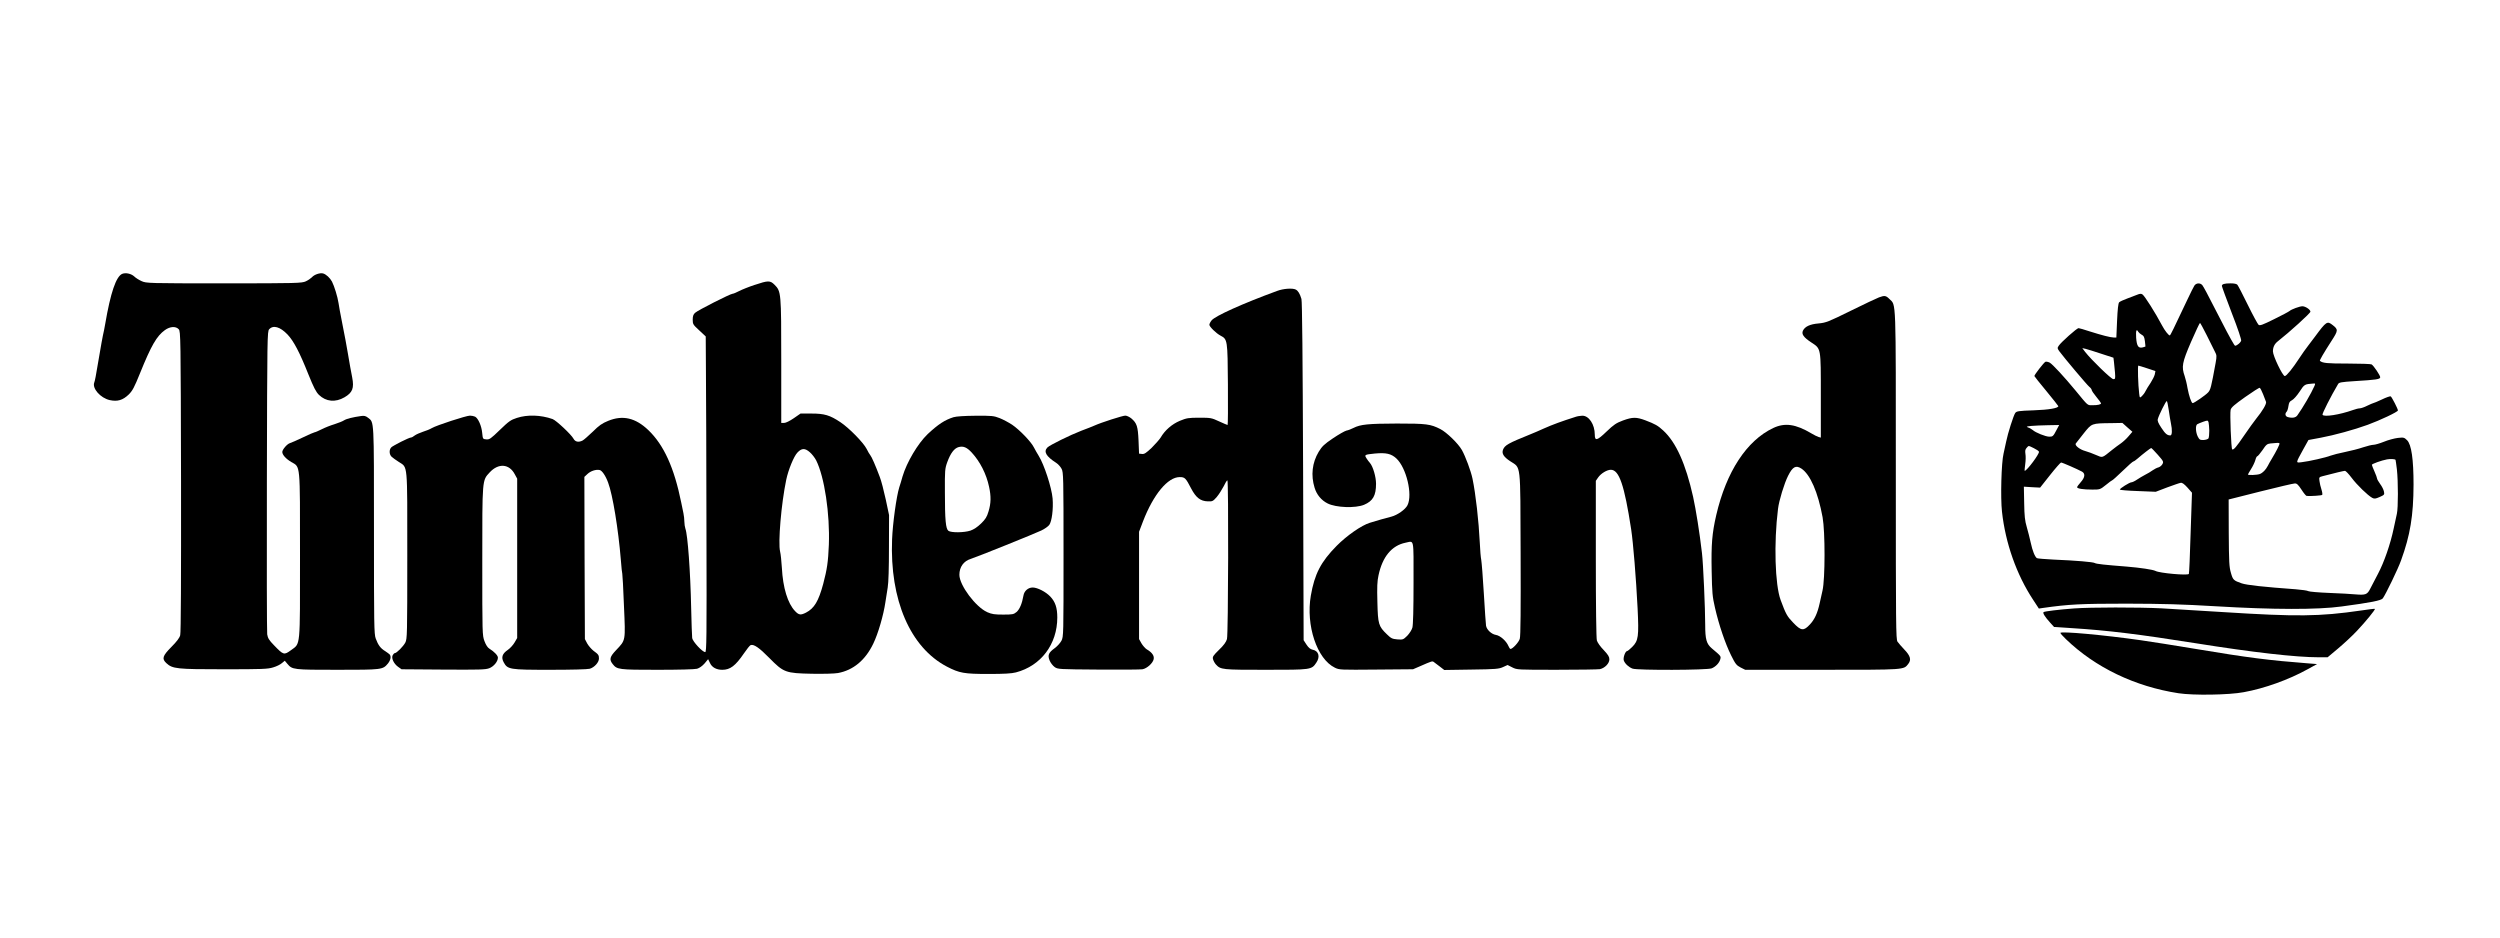 <?xml version="1.0" standalone="no"?>
<!DOCTYPE svg PUBLIC "-//W3C//DTD SVG 20010904//EN"
 "http://www.w3.org/TR/2001/REC-SVG-20010904/DTD/svg10.dtd">
<svg version="1.0" xmlns="http://www.w3.org/2000/svg"
 width="2400pt" height="900pt" viewBox="0 0 2400 900"
 preserveAspectRatio="xMidYMid meet">

<g transform="translate(0,900) scale(0.1,-0.1)"
fill="#000000" stroke="none">
<path d="M1173 6371 c-59 -26 -112 -182 -163 -481 -6 -36 -16 -85 -22 -110 -5
-25 -21 -110 -34 -190 -36 -215 -42 -243 -49 -262 -22 -56 59 -149 149 -169
74 -16 125 -1 182 54 36 36 53 67 109 206 107 264 159 355 238 412 50 36 105
39 133 8 18 -21 19 -61 22 -1461 1 -924 -1 -1453 -8 -1476 -6 -25 -34 -62 -85
-113 -85 -86 -93 -113 -48 -155 59 -55 100 -59 553 -59 369 0 421 2 472 18 32
9 70 28 84 41 l28 23 25 -30 c47 -56 55 -57 481 -57 428 0 434 1 483 59 26 32
34 66 19 87 -4 5 -24 20 -44 33 -44 26 -68 58 -91 121 -16 42 -17 134 -17
1038 0 1080 2 1035 -56 1081 -23 18 -37 22 -69 17 -78 -11 -139 -26 -162 -41
-13 -9 -54 -25 -91 -37 -37 -11 -93 -33 -124 -49 -32 -16 -62 -29 -68 -29 -5
0 -56 -22 -112 -49 -57 -27 -113 -52 -125 -55 -28 -9 -73 -62 -73 -85 0 -27
35 -66 86 -96 89 -52 84 1 84 -897 0 -902 6 -841 -87 -910 -66 -48 -72 -47
-162 47 -49 50 -60 69 -66 106 -3 24 -5 688 -3 1475 3 1392 4 1432 22 1453 39
43 105 24 176 -50 59 -62 116 -170 201 -384 51 -126 72 -167 101 -196 68 -65
157 -74 245 -23 77 45 94 87 74 191 -12 60 -26 138 -41 228 -13 80 -29 162
-60 320 -12 61 -26 135 -30 165 -9 60 -40 162 -63 207 -19 35 -55 69 -85 78
-29 8 -85 -10 -108 -37 -11 -11 -37 -29 -59 -39 -38 -17 -83 -19 -785 -19
-728 0 -746 1 -790 21 -25 11 -57 31 -71 45 -29 27 -82 39 -116 25z"/>
<path d="M7245 6265 c-55 -18 -122 -45 -149 -59 -27 -14 -55 -26 -63 -26 -21
0 -335 -159 -360 -183 -17 -15 -23 -32 -23 -66 0 -43 4 -49 63 -103 l62 -58 2
-338 c2 -185 4 -867 5 -1515 3 -1056 1 -1177 -12 -1177 -27 0 -119 100 -125
134 -2 17 -7 150 -10 296 -7 339 -33 697 -55 754 -5 15 -10 45 -10 67 0 22 -4
59 -9 82 -5 23 -15 69 -21 102 -68 336 -167 553 -316 696 -124 118 -245 146
-385 89 -59 -24 -88 -44 -148 -104 -42 -40 -86 -79 -98 -85 -39 -20 -71 -13
-87 17 -21 40 -166 176 -201 189 -114 40 -242 44 -343 11 -59 -19 -77 -32
-163 -115 -88 -85 -100 -94 -131 -91 -33 3 -33 4 -39 63 -6 66 -38 139 -68
155 -11 5 -33 10 -49 10 -36 0 -324 -94 -367 -120 -16 -10 -55 -26 -85 -35
-30 -10 -66 -26 -79 -36 -13 -11 -29 -19 -35 -19 -19 0 -170 -76 -189 -94 -23
-23 -21 -69 3 -91 11 -10 41 -32 68 -49 88 -58 82 5 82 -899 0 -770 -1 -799
-19 -836 -20 -37 -83 -101 -101 -101 -5 0 -14 -9 -20 -20 -15 -28 10 -81 51
-111 l34 -24 400 -3 c348 -2 405 -1 442 13 44 17 83 65 83 102 0 20 -35 57
-82 86 -17 10 -34 37 -47 72 -21 55 -21 71 -21 764 0 797 -2 777 71 856 84 91
188 83 241 -18 l23 -42 0 -765 0 -765 -25 -43 c-14 -24 -43 -56 -65 -71 -53
-36 -65 -71 -40 -118 38 -70 54 -73 445 -73 205 0 360 4 382 10 44 13 88 61
88 98 0 33 -5 40 -53 75 -20 16 -47 47 -60 70 l-22 42 -3 778 -2 779 30 28
c31 29 81 45 116 38 23 -4 58 -55 82 -121 44 -116 98 -448 122 -740 5 -71 12
-132 14 -135 2 -4 10 -142 16 -307 15 -345 18 -327 -76 -427 -60 -63 -67 -89
-32 -133 41 -53 58 -55 430 -55 204 0 358 4 380 10 23 7 50 26 72 51 l34 41
18 -37 c19 -42 62 -65 118 -65 76 0 126 38 208 158 27 40 56 76 64 79 30 11
82 -24 179 -123 138 -140 155 -147 410 -152 114 -2 215 1 250 7 146 27 262
123 338 281 47 96 99 276 117 400 5 36 15 99 22 140 8 48 12 187 12 385 l1
310 -32 151 c-18 83 -43 180 -57 215 -42 112 -78 194 -91 209 -7 8 -23 35 -35
60 -31 61 -169 202 -252 257 -102 68 -154 83 -278 83 l-105 0 -65 -45 c-38
-26 -76 -45 -92 -45 l-28 0 0 593 c0 661 -1 670 -65 734 -42 42 -61 41 -190
-2z m530 -1607 c20 -17 47 -52 60 -77 80 -159 133 -514 122 -811 -7 -167 -17
-234 -54 -375 -45 -167 -86 -235 -165 -276 -51 -26 -69 -24 -105 14 -71 74
-117 224 -127 416 -4 63 -11 133 -17 156 -21 84 11 460 59 690 20 95 73 225
107 260 41 44 73 45 120 3z"/>
<path d="M21066 6258 c-8 -13 -37 -70 -64 -128 -138 -292 -166 -350 -172 -350
-12 0 -48 46 -74 95 -65 123 -168 286 -189 299 -12 8 -25 7 -49 -3 -18 -7 -62
-24 -97 -37 -36 -13 -70 -29 -77 -36 -9 -9 -15 -67 -20 -175 l-7 -163 -26 0
c-33 1 -111 21 -231 59 -51 17 -100 31 -106 31 -16 0 -169 -136 -190 -169 -15
-22 -14 -26 7 -55 45 -61 264 -321 286 -339 13 -10 23 -24 23 -30 0 -7 20 -37
45 -67 25 -30 45 -58 45 -61 0 -12 -30 -19 -80 -19 -53 0 -40 -11 -165 141
-107 130 -222 254 -248 268 -14 7 -32 11 -41 8 -14 -6 -106 -124 -106 -137 0
-3 52 -68 115 -144 63 -77 115 -142 115 -145 0 -19 -91 -35 -237 -40 -146 -5
-164 -8 -177 -26 -16 -23 -71 -194 -87 -275 -6 -30 -17 -82 -25 -115 -21 -85
-30 -423 -15 -557 33 -302 140 -605 299 -846 l55 -84 41 6 c245 35 363 41 801
41 355 -1 536 -6 855 -25 553 -33 978 -34 1210 -2 283 38 379 57 395 78 28 39
146 282 175 364 88 242 119 429 120 728 0 242 -20 384 -62 426 -28 27 -32 28
-89 22 -33 -4 -93 -20 -134 -37 -40 -16 -85 -29 -100 -29 -15 0 -59 -11 -99
-24 -40 -14 -118 -34 -173 -45 -55 -11 -118 -27 -139 -35 -45 -18 -207 -55
-278 -63 -59 -7 -59 -12 15 123 l50 90 118 22 c129 24 319 76 451 124 118 43
290 124 290 138 0 15 -58 127 -69 135 -6 3 -44 -10 -85 -30 -41 -19 -78 -35
-83 -35 -4 0 -30 -12 -58 -25 -27 -14 -60 -25 -71 -25 -12 0 -41 -7 -65 -16
-130 -46 -278 -69 -293 -46 -6 9 83 183 150 296 9 15 32 19 155 27 213 13 249
18 249 38 0 17 -62 110 -83 123 -6 4 -110 8 -230 8 -197 0 -240 4 -266 26 -5
4 37 76 111 191 65 100 66 110 12 152 -53 42 -61 37 -169 -109 -11 -15 -40
-54 -65 -86 -25 -32 -63 -86 -85 -120 -65 -100 -125 -174 -141 -174 -21 0
-114 194 -114 237 0 40 15 71 45 95 115 90 315 272 315 286 0 20 -48 52 -77
52 -26 0 -105 -29 -123 -45 -8 -7 -75 -43 -149 -79 -111 -55 -136 -64 -149
-54 -8 7 -55 93 -103 191 -48 98 -93 185 -100 193 -7 9 -31 14 -64 14 -61 0
-85 -7 -85 -25 0 -7 43 -124 95 -260 60 -154 93 -254 90 -266 -4 -11 -18 -27
-32 -36 -24 -16 -26 -16 -37 1 -28 44 -93 166 -187 351 -55 110 -108 208 -117
218 -21 24 -59 21 -76 -5z m118 -475 c32 -65 67 -135 78 -157 19 -36 20 -43 8
-110 -43 -236 -49 -258 -72 -283 -23 -26 -135 -103 -148 -103 -13 0 -36 70
-50 145 -6 39 -19 90 -27 114 -32 91 -25 129 61 329 44 100 82 182 86 182 3 0
32 -53 64 -117z m-656 31 c5 -8 20 -21 33 -28 19 -9 25 -22 30 -61 3 -28 6
-51 5 -52 -1 -1 -12 -4 -26 -8 -42 -10 -57 12 -63 93 -4 70 3 89 21 56z m-356
-210 l117 -38 5 -41 c3 -22 7 -68 10 -102 4 -58 3 -63 -16 -63 -20 0 -210 184
-271 262 l-27 36 32 -7 c18 -5 86 -25 150 -47z m441 -140 l79 -26 -6 -32 c-4
-17 -22 -53 -40 -81 -19 -27 -41 -64 -49 -80 -8 -17 -24 -38 -35 -48 -20 -19
-21 -18 -26 25 -10 80 -16 268 -8 268 4 0 42 -12 85 -26z m1605 -171 c-29 -67
-112 -209 -163 -280 -16 -23 -48 -29 -92 -17 -25 7 -30 33 -11 52 6 6 14 31
17 54 5 34 12 45 34 56 16 8 48 44 73 82 46 71 48 72 131 78 21 2 22 0 11 -25z
m-493 -76 c13 -32 26 -65 29 -75 6 -19 -33 -86 -95 -162 -20 -25 -72 -97 -115
-160 -76 -112 -102 -142 -115 -134 -10 6 -23 345 -15 380 6 23 35 48 139 122
72 51 135 91 140 89 5 -1 20 -29 32 -60z m-905 -154 c7 -49 16 -106 21 -128
14 -63 11 -115 -5 -115 -31 0 -49 15 -87 73 -30 45 -39 67 -34 84 9 36 77 173
86 173 4 0 12 -39 19 -87z m389 -198 c0 -33 -3 -66 -8 -74 -5 -7 -26 -14 -47
-15 -34 -1 -40 3 -56 34 -20 41 -23 105 -5 117 6 4 32 15 57 24 44 15 45 15
52 -5 3 -12 6 -48 7 -81z m-786 32 l48 -42 -37 -43 c-20 -24 -53 -54 -73 -68
-20 -13 -58 -42 -86 -64 -98 -79 -88 -76 -153 -48 -31 14 -78 31 -103 38 -53
14 -105 55 -91 73 5 7 39 50 76 97 78 97 73 96 266 98 l105 2 48 -43z m-680
-24 c-32 -62 -37 -66 -72 -65 -34 1 -128 38 -156 63 -11 9 -31 21 -45 25 -21
8 -17 10 30 15 30 3 103 6 162 7 l106 2 -25 -47z m2140 -129 c5 -6 -29 -74
-76 -152 -12 -20 -29 -49 -36 -64 -20 -38 -48 -68 -78 -79 -25 -9 -113 -13
-113 -4 0 2 14 26 30 52 17 26 35 65 41 85 5 21 14 38 19 38 5 0 27 27 50 59
35 53 44 60 77 64 69 7 80 7 86 1z m-2359 -46 c25 -12 47 -27 50 -34 7 -19
-116 -184 -137 -184 -2 0 0 28 5 63 5 34 6 79 2 100 -4 29 -2 43 12 58 21 23
14 23 68 -3z m1191 -64 c54 -61 57 -67 44 -90 -7 -13 -24 -27 -38 -31 -14 -3
-39 -16 -56 -28 -16 -12 -49 -32 -72 -43 -23 -12 -58 -33 -79 -47 -20 -14 -44
-25 -52 -25 -18 0 -112 -59 -112 -70 0 -4 78 -11 173 -14 l172 -7 110 42 c61
22 119 43 130 44 14 3 34 -12 64 -45 l44 -50 -13 -387 c-6 -214 -14 -390 -17
-393 -16 -16 -281 8 -320 29 -25 13 -146 31 -278 42 -207 16 -291 25 -305 34
-16 10 -180 24 -395 33 -82 4 -155 10 -161 14 -19 13 -42 69 -59 148 -9 41
-26 109 -38 150 -18 60 -23 106 -25 232 l-3 156 78 -5 78 -4 95 120 c52 66
100 120 106 121 12 0 158 -64 202 -88 32 -19 28 -55 -13 -101 -19 -21 -35 -43
-35 -48 0 -14 59 -23 148 -23 72 0 74 1 129 45 30 25 58 45 61 45 4 0 49 41
100 90 51 50 97 90 102 90 5 0 24 13 42 29 47 41 122 99 129 100 3 1 32 -29
64 -65z m2282 -48 c1 -1 7 -42 13 -91 13 -115 13 -372 0 -427 -5 -24 -19 -88
-31 -143 -31 -148 -92 -324 -150 -433 -28 -53 -62 -118 -75 -144 -28 -56 -45
-62 -141 -54 -37 4 -151 10 -253 14 -102 4 -192 12 -200 17 -8 6 -62 13 -120
18 -304 22 -471 40 -520 57 -78 27 -84 33 -103 100 -17 57 -19 104 -21 385
l-1 320 305 77 c168 42 316 77 330 77 20 1 33 -12 64 -59 21 -33 43 -60 50
-61 42 -3 142 4 149 10 4 4 1 27 -7 52 -8 24 -17 61 -19 81 -5 36 -4 38 31 47
118 31 202 51 214 51 7 0 36 -30 63 -66 52 -70 156 -170 198 -193 21 -11 31
-10 72 8 45 20 47 23 41 52 -3 17 -19 50 -36 72 -16 23 -30 46 -30 53 0 6 -11
37 -25 68 -14 31 -25 60 -25 64 0 9 92 42 145 52 33 6 72 4 82 -4z"/>
<path d="M12260 6207 c-333 -122 -596 -241 -629 -283 -12 -15 -21 -33 -21 -42
0 -18 65 -82 107 -104 67 -35 68 -40 71 -470 2 -214 0 -388 -3 -388 -4 0 -40
16 -82 35 -73 34 -81 35 -190 35 -104 0 -121 -3 -187 -30 -75 -32 -142 -89
-184 -161 -12 -19 -51 -63 -86 -98 -53 -50 -71 -62 -93 -59 l-28 3 -5 125 c-6
137 -16 168 -70 214 -18 14 -43 26 -57 26 -26 0 -231 -66 -295 -95 -18 -8 -75
-31 -127 -50 -109 -42 -301 -137 -325 -160 -40 -40 -14 -86 83 -148 19 -12 42
-38 52 -57 18 -33 19 -75 19 -823 0 -772 0 -789 -20 -828 -11 -21 -40 -53 -63
-70 -61 -44 -71 -68 -51 -119 9 -22 30 -50 48 -63 31 -22 36 -22 421 -25 215
-2 405 0 423 3 43 8 99 58 107 96 8 33 -15 66 -67 96 -14 9 -37 35 -50 57
l-23 41 0 515 0 515 38 100 c100 259 238 425 352 425 50 0 58 -9 110 -109 46
-88 89 -122 160 -124 44 -2 50 1 86 42 21 25 50 71 66 102 15 32 31 58 36 58
12 1 9 -1478 -4 -1524 -8 -28 -30 -59 -76 -103 -57 -56 -64 -67 -58 -90 4 -15
16 -38 28 -51 46 -50 58 -51 479 -51 438 0 439 0 485 69 39 57 22 113 -36 124
-21 4 -39 19 -58 48 l-28 43 -5 1620 c-4 1099 -9 1632 -16 1656 -15 51 -32 78
-54 90 -30 16 -120 10 -180 -13z"/>
<path d="M18038 6145 c-21 -8 -143 -65 -270 -128 -217 -107 -238 -115 -309
-122 -84 -7 -132 -30 -151 -70 -15 -33 7 -64 80 -112 95 -63 92 -45 92 -511
l0 -403 -22 6 c-13 4 -43 19 -68 34 -151 90 -255 105 -367 52 -255 -121 -450
-419 -547 -836 -40 -175 -49 -280 -44 -536 4 -210 7 -246 32 -354 38 -165 98
-342 154 -455 42 -85 52 -97 92 -118 l44 -22 738 0 c803 0 782 -1 827 56 32
40 21 78 -38 139 -26 27 -55 61 -65 75 -15 22 -16 154 -16 1595 0 1734 4 1630
-62 1695 -33 33 -46 35 -100 15z m-745 -1643 c85 -56 160 -228 204 -468 25
-139 25 -592 -1 -704 -9 -41 -22 -97 -28 -125 -20 -91 -48 -152 -92 -199 -61
-66 -85 -64 -162 17 -58 60 -70 82 -120 217 -54 147 -66 547 -25 875 9 78 60
245 97 318 44 87 74 103 127 69z"/>
<path d="M9154 4995 c-85 -27 -147 -68 -248 -162 -95 -91 -201 -270 -242 -408
-9 -33 -23 -80 -31 -103 -27 -86 -63 -345 -69 -500 -23 -580 174 -1038 527
-1222 120 -62 164 -70 399 -70 150 0 221 4 263 15 240 63 397 270 397 527 0
93 -19 151 -68 202 -43 45 -123 86 -168 86 -44 0 -82 -33 -89 -78 -13 -76 -37
-132 -66 -157 -28 -23 -38 -25 -129 -25 -83 0 -108 4 -152 23 -112 50 -268
259 -268 359 0 75 41 132 110 153 50 15 619 244 676 272 32 15 67 40 77 54 25
34 40 154 32 254 -9 104 -81 326 -134 410 -14 22 -34 58 -45 79 -27 55 -138
170 -210 219 -32 21 -86 50 -119 63 -56 22 -74 24 -231 23 -109 -1 -186 -6
-212 -14z m175 -340 c80 -87 140 -205 166 -328 20 -92 19 -157 -5 -236 -16
-54 -29 -75 -72 -117 -35 -34 -70 -57 -102 -68 -61 -20 -185 -21 -211 -2 -26
19 -34 103 -34 372 -1 210 0 224 23 288 31 85 67 133 109 144 45 12 79 -2 126
-53z"/>
<path d="M15125 4998 c-129 -41 -220 -74 -305 -112 -41 -19 -100 -44 -130 -56
-211 -85 -244 -104 -261 -147 -14 -37 6 -69 68 -110 106 -71 98 6 101 -888 2
-531 0 -792 -8 -817 -9 -33 -69 -98 -89 -98 -5 0 -14 13 -20 28 -21 49 -78
100 -121 107 -42 7 -87 49 -94 88 -2 12 -12 150 -21 307 -9 157 -21 303 -25
325 -5 22 -11 96 -14 165 -10 208 -39 466 -70 615 -15 72 -67 213 -102 275
-35 62 -146 170 -207 201 -95 48 -131 53 -417 53 -275 -1 -349 -8 -416 -42
-21 -11 -52 -23 -69 -26 -16 -4 -74 -37 -129 -74 -84 -57 -104 -76 -137 -130
-62 -104 -76 -225 -39 -344 20 -67 65 -121 125 -151 81 -41 267 -47 350 -13
85 36 115 88 115 202 0 66 -29 165 -58 199 -10 11 -26 32 -35 47 -20 32 -16
34 81 44 108 10 157 -1 207 -47 96 -89 158 -347 107 -449 -20 -41 -97 -95
-155 -110 -54 -14 -138 -37 -207 -59 -79 -24 -221 -123 -318 -221 -152 -154
-212 -270 -248 -478 -49 -286 59 -609 231 -692 43 -21 53 -21 397 -18 l353 3
65 28 c116 51 120 52 134 42 7 -6 33 -25 57 -43 l44 -34 260 4 c233 3 265 6
304 24 l44 20 45 -23 c45 -23 50 -23 427 -23 211 0 397 3 414 6 47 10 91 55
91 94 0 25 -12 44 -55 90 -31 31 -60 73 -65 91 -6 21 -10 331 -10 783 l0 750
22 32 c27 39 85 74 122 74 80 0 130 -147 195 -570 20 -133 47 -465 62 -760 13
-271 8 -311 -52 -371 -21 -21 -43 -39 -48 -39 -18 0 -42 -67 -32 -92 11 -30
48 -64 84 -77 45 -17 719 -15 760 3 40 17 73 53 82 88 7 29 7 29 -81 103 -52
44 -64 87 -64 227 0 152 -19 590 -31 688 -23 199 -58 416 -85 540 -71 317
-164 524 -287 637 -51 47 -77 62 -172 98 -86 32 -122 32 -215 -2 -64 -24 -87
-39 -157 -106 -91 -88 -113 -93 -113 -30 0 99 -57 184 -121 182 -19 -1 -47 -5
-64 -11z m-1555 -1590 c0 -256 -4 -407 -11 -433 -6 -22 -28 -56 -50 -79 -38
-37 -41 -38 -95 -34 -49 4 -60 10 -100 49 -80 77 -86 97 -91 308 -4 146 -2
202 11 259 38 178 127 285 259 312 85 16 77 58 77 -382z"/>
<path d="M19910 3159 c-145 -11 -278 -27 -291 -35 -12 -7 12 -46 63 -102 l37
-41 168 -11 c350 -22 643 -58 1191 -145 551 -88 963 -135 1185 -135 l82 0 100
84 c55 46 137 122 182 170 83 88 178 204 172 211 -2 2 -62 -5 -134 -16 -398
-58 -616 -60 -1325 -15 -217 14 -483 30 -590 36 -226 11 -673 11 -840 -1z"/>
<path d="M19780 2924 c0 -6 24 -32 53 -60 282 -272 663 -455 1080 -519 142
-22 485 -17 627 10 199 36 432 120 609 218 l95 52 -90 7 c-366 28 -579 55
-1074 138 -195 33 -434 70 -530 84 -358 51 -770 88 -770 70z"/>
</g>
</svg>
